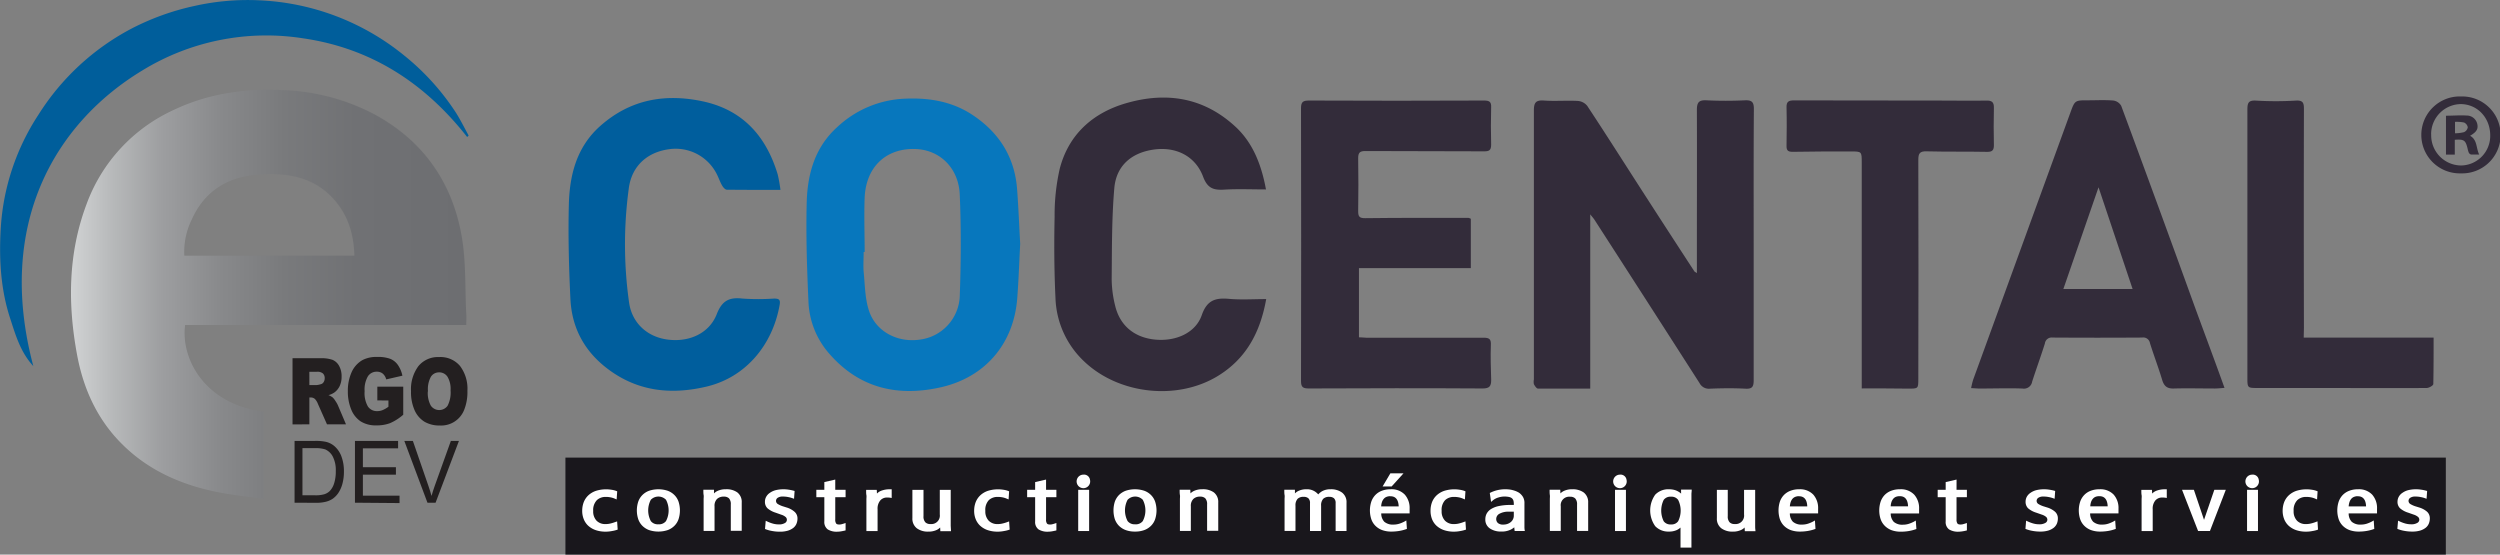 <svg xmlns="http://www.w3.org/2000/svg" xmlns:xlink="http://www.w3.org/1999/xlink" viewBox="0 0 675.15 149.78"><rect x="0" y="0" width="675.15" height="149.78" fill="#808080" stroke="none"/><defs><style>.cls-1,.cls-2,.cls-3,.cls-4,.cls-5{fill-rule:evenodd;}.cls-1{fill:url(#linear-gradient);}.cls-2{fill:#332c3a;}.cls-3{fill:#0777bd;}.cls-4{fill:#005e9d;}.cls-5{fill:#005e9b;}.cls-6{fill:#19171c;}.cls-7{fill:#231f20;}.cls-8{fill:#fff;}</style><linearGradient id="linear-gradient" x1="19.18" y1="79.5" x2="125.94" y2="79.5" gradientUnits="userSpaceOnUse"><stop offset="0" stop-color="#d1d3d4"/><stop offset="0.1" stop-color="#b8babb"/><stop offset="0.23" stop-color="#9d9ea0"/><stop offset="0.38" stop-color="#88898b"/><stop offset="0.54" stop-color="#797a7c"/><stop offset="0.72" stop-color="#707174"/><stop offset="1" stop-color="#6d6e71"/></linearGradient></defs><title>Fichier 1</title><g id="Calque_2" data-name="Calque 2"><g id="Calque_1-2" data-name="Calque 1"><path class="cls-1" d="M125.92,87.77H50c-1.21,8.83,5,21.33,21.2,23.4v23.59c-4.48-.66-8.85-1.09-13.13-2-9.53-2-18.19-5.9-25.15-12.87C26.3,113.3,22.55,105.07,20.85,96c-2.58-13.76-2.49-27.48,2.49-40.77A44.91,44.91,0,0,1,47,29.65c9.2-4.36,19-5.77,29.07-5.32a57.2,57.2,0,0,1,24.73,6.38c13.37,7.12,21.37,18.45,23.91,33.25,1.16,6.75.86,13.76,1.2,20.65C126,85.59,125.92,86.57,125.92,87.77ZM95.7,69.05c-.14-5.67-1.62-10.59-5.14-14.76-5.52-6.56-13-7.73-20.93-7.12-8.23.62-14.41,4.46-17.85,12.14a19.68,19.68,0,0,0-2,9.74Z"/><path class="cls-2" d="M458.26,73.76v-6c0-12.7.05-25.4,0-38.1,0-2.13.65-2.68,2.69-2.57,3.42.17,6.85.16,10.27,0,1.88-.08,2.44.46,2.43,2.36-.09,12.63-.05,25.27-.05,37.9,0,11.77,0,23.54,0,35.32,0,1.72-.35,2.4-2.22,2.3-3.21-.17-6.43-.13-9.63,0a2.81,2.81,0,0,1-2.77-1.51q-14.16-22.09-28.4-44.15c-.21-.33-.49-.62-1.12-1.42v47.05c-4.89,0-9.51,0-14.12,0-.38,0-.85-.72-1.1-1.2a3.14,3.14,0,0,1,0-1.27c0-24.19,0-48.38,0-72.57,0-2.11.44-2.91,2.71-2.75,3.05.22,6.14-.06,9.2.11a3.59,3.59,0,0,1,2.52,1.36c5.28,8,10.43,16.14,15.64,24.21q6.6,10.23,13.25,20.42C457.58,73.34,457.8,73.43,458.26,73.76Z"/><path class="cls-3" d="M275.51,65.86c-.26,5-.42,9.84-.79,14.66-.91,12.08-8.39,21.17-20.33,24-11.56,2.69-22,.53-30.22-8.76a22.62,22.62,0,0,1-5.83-14.1c-.41-9-.7-18-.48-26.92.19-7.74,2.19-15,8.32-20.49a28.37,28.37,0,0,1,18.43-7.61c6.55-.26,12.72.81,18.24,4.54,7.08,4.77,11.19,11.36,11.83,19.94C275.05,56,275.24,61,275.51,65.86Zm-42,2.2h-.27c0,1.79-.14,3.58,0,5.35.35,3.53.35,7.2,1.44,10.51,1.84,5.62,7.69,8.65,13.63,7.81a12.33,12.33,0,0,0,10.88-11.62c.33-9.18.4-18.39,0-27.57-.31-7.17-5.34-12-11.79-12.29-7.68-.35-13.47,4.4-13.89,13.06C233.32,58.22,233.51,63.14,233.51,68.06Z"/><path class="cls-2" d="M397.21,59.08V72.41H367V91.09c.69,0,1.31.1,1.92.11,10.57,0,21.14,0,31.7,0,1.6,0,2.09.38,2,2-.12,3.13,0,6.28.09,9.41,0,1.62-.4,2.31-2.33,2.3-15.63-.1-31.27-.07-46.9,0-1.56,0-2.13-.31-2.13-2q.08-36.84,0-73.68c0-1.79.6-2.08,2.24-2.08q23.55.11,47.11,0c1.45,0,2.08.26,2,1.84-.09,3.35-.09,6.71,0,10.06,0,1.55-.53,1.84-2,1.82-10.64-.08-21.27,0-31.91-.08-1.43,0-2,.32-2,1.89.09,4.78.07,9.56,0,14.35,0,1.44.3,1.91,1.92,1.89,9.28-.12,18.56-.08,27.84-.09C396.71,58.83,396.83,58.93,397.21,59.08Z"/><path class="cls-2" d="M600.75,104.75c-1.16.09-1.84.17-2.52.17-3.71,0-7.43-.1-11.13,0-1.86.07-2.68-.64-3.19-2.34-1-3.33-2.25-6.59-3.29-9.92a1.83,1.83,0,0,0-2.12-1.5q-12.11.08-24.2,0a1.84,1.84,0,0,0-2.06,1.6c-1.08,3.46-2.33,6.86-3.44,10.31a2.24,2.24,0,0,1-2.58,1.86c-3.85-.14-7.71,0-11.56,0-.69,0-1.37-.07-2.34-.12a22.33,22.33,0,0,1,.54-2.23Q546,66.47,559.14,30.38c1.2-3.3,1.24-3.29,4.76-3.29,2.28,0,4.58-.13,6.85.06a2.91,2.91,0,0,1,2.11,1.44q10,27,19.8,54.09C595.3,89.89,598,97.09,600.75,104.75Zm-24.82-26.7-9.2-27.47-9.5,27.47Z"/><path class="cls-4" d="M210.77,51.28c-5.1,0-9.79,0-14.48-.05-.44,0-1-.64-1.27-1.12-.54-.91-.88-1.94-1.35-2.89a12.42,12.42,0,0,0-13-6.92c-6,.82-10.1,4.65-10.86,10.59a112.13,112.13,0,0,0,.09,30.89c.83,5.57,5,9.26,10.51,9.94,5.77.72,11.15-1.72,13.16-6.89,1.4-3.59,3.33-4.62,6.91-4.2a62.68,62.68,0,0,0,8.56,0c1.29,0,1.77.26,1.51,1.71-1.84,10.53-8.93,19.54-19.85,22.09-9.31,2.18-18.2,1.34-26.19-4.52-6.42-4.7-10-11-10.45-18.93-.42-8.54-.65-17.11-.44-25.65.19-8,2.07-15.63,8.51-21.33,8.07-7.14,17.42-8.81,27.66-6.63,10.84,2.32,17.13,9.44,20.24,19.74A41.08,41.08,0,0,1,210.77,51.28Z"/><path class="cls-2" d="M341.89,51.16c-3.86,0-7.56-.17-11.24.05-2.89.18-4.55-.32-5.74-3.49-2.1-5.62-7.37-8.16-13.31-7.33s-10.14,4.28-10.67,10.43c-.7,8.14-.63,16.35-.71,24.53a30.6,30.6,0,0,0,.93,7.18c1.27,5.38,5.16,8.6,10.71,9.17s11-1.7,12.7-6.62c1.42-4.06,3.72-4.7,7.39-4.37,3.22.29,6.5.06,10,.06-1.6,9-5.43,16.14-13.13,20.81-10.91,6.61-26.43,4.93-35.78-3.74a24.6,24.6,0,0,1-8-17.39c-.35-7.31-.39-14.66-.23-22a56.51,56.51,0,0,1,1.38-12.87c2.4-9.26,8.9-15.06,17.83-17.68,10.85-3.17,21-1.67,29.65,6.34C337.89,38.15,340.51,43.62,341.89,51.16Z"/><path class="cls-2" d="M502.78,104.9v-61c0-3,0-3-3-3-5.21,0-10.42,0-15.62.1-1.2,0-1.7-.29-1.69-1.53.05-3.5.09-7,0-10.49-.05-1.6.65-1.87,2.05-1.87,13.56.05,27.11,0,40.67.05,3.71,0,7.43.08,11.13,0,1.56-.05,2.2.36,2.15,2-.09,3.35-.06,6.71,0,10.06,0,1.38-.45,1.82-1.89,1.79-5.42-.11-10.85,0-16.26-.14-1.87-.06-2.26.57-2.26,2.29q.08,29.53,0,59.09c0,2.73,0,2.71-2.79,2.7C511.22,104.88,507.16,104.9,502.78,104.9Z"/><path class="cls-2" d="M622.14,91.18h35.08c0,4.3,0,8.42-.08,12.53,0,.39-1.16,1.07-1.79,1.07-9.7.07-19.4,0-29.1,0H609.76c-2.83,0-2.83,0-2.83-2.9V68.09c0-12.84,0-25.68,0-38.53,0-1.8.32-2.51,2.35-2.39a91,91,0,0,0,10.7,0c1.92-.12,2.22.55,2.22,2.24q-.07,29.55,0,59.09Z"/><path class="cls-5" d="M126.16,37C114.73,22.43,100.22,13,81.8,10.34A64.07,64.07,0,0,0,38.48,19C15,33.18-1.23,60.44,9,98.87c-3.49-3.77-4.8-8.42-6.29-13-2.6-8-3-16.34-2.48-24.64A62.61,62.61,0,0,1,10.37,31,66,66,0,0,1,35.64,7.66,68.25,68.25,0,0,1,52.55,1.6,65.59,65.59,0,0,1,69.91.08,66.45,66.45,0,0,1,109,14.86a65.79,65.79,0,0,1,14.12,15.56c1.27,2,2.3,4.12,3.44,6.18Z"/><rect class="cls-6" x="152.7" y="123.58" width="507.82" height="26.2"/><path class="cls-2" d="M664.57,46.82a10.39,10.39,0,1,1,.08-20.77,10.39,10.39,0,1,1-.08,20.77Zm-8-10.55a8.14,8.14,0,0,0,8.06,8.42,8,8,0,0,0,7.88-7.83c.13-4.83-3.26-8.63-7.82-8.75A8.13,8.13,0,0,0,656.55,36.27Z"/><path class="cls-2" d="M667.07,36.67c2,1.11,1.58,3.29,2.46,5.06-.83,0-1.52,0-2.21,0a1,1,0,0,1-.61-.53,6.43,6.43,0,0,1-.33-1.16c-.56-2.19-.94-2.46-3.44-2.29v4h-2.38V31.25c1.85,0,3.7-.16,5.53-.05A2.93,2.93,0,0,1,669,33.42C669.32,34.82,668.86,35.61,667.07,36.67ZM663,36a10,10,0,0,0,2.45-.32,1.77,1.77,0,0,0,1-1.29,1.74,1.74,0,0,0-1-1.3,9.8,9.8,0,0,0-2.45-.18Z"/><path class="cls-7" d="M79,114.61V96.74h7.56a9.23,9.23,0,0,1,3.22.43,3.6,3.6,0,0,1,1.79,1.63,5.68,5.68,0,0,1,.68,2.9,5.79,5.79,0,0,1-.52,2.56A4.55,4.55,0,0,1,90.29,106a4.92,4.92,0,0,1-1.59.71,4.25,4.25,0,0,1,1.18.66,5.07,5.07,0,0,1,.72.94,7.38,7.38,0,0,1,.64,1.11l2.2,5.18H88.31l-2.43-5.47a4.1,4.1,0,0,0-.82-1.37,1.67,1.67,0,0,0-1.11-.42h-.4v7.26ZM83.55,104h1.91a6,6,0,0,0,1.2-.25,1.19,1.19,0,0,0,.74-.56,1.89,1.89,0,0,0,.29-1,1.78,1.78,0,0,0-.46-1.32,2.34,2.34,0,0,0-1.69-.47h-2Z"/><path class="cls-7" d="M101.9,108.13v-3.71h7V112a13.76,13.76,0,0,1-3.57,2.28,10.12,10.12,0,0,1-3.67.6,7.65,7.65,0,0,1-4.26-1.08,7,7,0,0,1-2.56-3.24,12.59,12.59,0,0,1-.9-4.92,12.13,12.13,0,0,1,1-5.09,7.11,7.11,0,0,1,2.9-3.28,8,8,0,0,1,4-.87,9.34,9.34,0,0,1,3.64.54,4.74,4.74,0,0,1,2,1.66,7.91,7.91,0,0,1,1.19,2.86l-4.37,1a3,3,0,0,0-.92-1.55,2.48,2.48,0,0,0-1.65-.53,2.77,2.77,0,0,0-2.38,1.26,7.06,7.06,0,0,0-.88,4,7.26,7.26,0,0,0,.89,4.14,2.91,2.91,0,0,0,2.5,1.25,3.93,3.93,0,0,0,1.45-.27,7,7,0,0,0,1.59-.92v-1.68Z"/><path class="cls-7" d="M111,105.68a10.45,10.45,0,0,1,2-6.81,6.82,6.82,0,0,1,5.58-2.44,6.9,6.9,0,0,1,5.65,2.4,10.17,10.17,0,0,1,2,6.71,12.93,12.93,0,0,1-.87,5.13,6.67,6.67,0,0,1-6.59,4.24,8,8,0,0,1-4.11-1,7,7,0,0,1-2.64-3A12,12,0,0,1,111,105.68Zm4.54,0a7,7,0,0,0,.82,3.89,2.77,2.77,0,0,0,4.52,0,7.79,7.79,0,0,0,.8-4.16,6.35,6.35,0,0,0-.84-3.68,2.64,2.64,0,0,0-2.27-1.17,2.58,2.58,0,0,0-2.2,1.18A7,7,0,0,0,115.58,105.71Z"/><path class="cls-7" d="M79.55,135.76V119.07H85.1a12.94,12.94,0,0,1,2.87.24,5.39,5.39,0,0,1,2.37,1.2,6.73,6.73,0,0,1,1.9,2.85,11.36,11.36,0,0,1,.64,4,12.31,12.31,0,0,1-.43,3.37,8.31,8.31,0,0,1-1.1,2.43,6.06,6.06,0,0,1-1.47,1.51,5.82,5.82,0,0,1-1.92.84,10.71,10.71,0,0,1-2.59.28Zm2.13-2h3.44a8.32,8.32,0,0,0,2.51-.3,3.65,3.65,0,0,0,1.44-.87,5.23,5.23,0,0,0,1.18-2.11,10.42,10.42,0,0,0,.43-3.22,8,8,0,0,0-.83-4,4.28,4.28,0,0,0-2-1.89,8.27,8.27,0,0,0-2.76-.34H81.68Z"/><path class="cls-7" d="M95.86,135.76V119.07h11.65v2H98v5.11h8.92v2H98v5.68h9.9v2Z"/><path class="cls-7" d="M115.44,135.76l-6.25-16.69h2.31l4.19,12.13c.34,1,.62,1.88.85,2.73q.38-1.37.87-2.73l4.35-12.13h2.18l-6.31,16.69Z"/><path class="cls-8" d="M166.1,141a9.57,9.57,0,0,1-1.21.37,5.42,5.42,0,0,1-1.37.16,3.23,3.23,0,0,1-2.39-.89,3.6,3.6,0,0,1-.93-2.67,3.83,3.83,0,0,1,1-2.91,3.4,3.4,0,0,1,2.42-.86,6.22,6.22,0,0,1,1.29.12,5.59,5.59,0,0,1,1.12.35l.5.21.15-2.2-.21-.08a6,6,0,0,0-1.36-.34,9.18,9.18,0,0,0-4.18.3,5.84,5.84,0,0,0-2,1.17,5.15,5.15,0,0,0-1.27,1.84,6.53,6.53,0,0,0-.43,2.4,6,6,0,0,0,.39,2.17,4.91,4.91,0,0,0,1.18,1.79,5.8,5.8,0,0,0,2,1.21,8.19,8.19,0,0,0,2.8.44,8.39,8.39,0,0,0,1.62-.16,8.6,8.6,0,0,0,1.36-.32l.23-.08-.15-2.21Z"/><path class="cls-8" d="M182.16,133.72a5,5,0,0,0-1.83-1.18,8,8,0,0,0-5.05,0,5,5,0,0,0-1.83,1.18,4.78,4.78,0,0,0-1.1,1.8,7.69,7.69,0,0,0,0,4.65,4.78,4.78,0,0,0,1.1,1.8,5.11,5.11,0,0,0,1.83,1.18,8,8,0,0,0,5.05,0,5,5,0,0,0,1.83-1.18,4.65,4.65,0,0,0,1.1-1.8,7.69,7.69,0,0,0,0-4.65A4.65,4.65,0,0,0,182.16,133.72Zm-4.35,7.87a2.37,2.37,0,0,1-2.05-.87,6.18,6.18,0,0,1,0-5.75,2.85,2.85,0,0,1,4.1,0,6.18,6.18,0,0,1,0,5.75A2.37,2.37,0,0,1,177.81,141.59Z"/><path class="cls-8" d="M196,132.13a5.1,5.1,0,0,0-2.23.45,3.28,3.28,0,0,0-.95.67l0-1h-2.87v.29c0,.37,0,.75.07,1.13s0,.76,0,1.14v8.57h2.95v-6.64a2.58,2.58,0,0,1,.68-2,2.55,2.55,0,0,1,1.83-.62,1.9,1.9,0,0,1,1.39.46,2.32,2.32,0,0,1,.49,1.67v7.1h2.95v-7.62a3.24,3.24,0,0,0-1.2-2.76A5,5,0,0,0,196,132.13Z"/><path class="cls-8" d="M212.43,137.05l-.79-.25a6.42,6.42,0,0,1-1.61-.7,1,1,0,0,1-.46-.83,1,1,0,0,1,.45-.83,2.37,2.37,0,0,1,1.43-.34,6.54,6.54,0,0,1,1.36.13,7.8,7.8,0,0,1,1.16.3l.47.17.15-2.11-.25-.07a11.61,11.61,0,0,0-1.36-.28,9.08,9.08,0,0,0-3.56.15,4.84,4.84,0,0,0-1.5.7,3,3,0,0,0-1,1.07,2.68,2.68,0,0,0-.34,1.32,2.39,2.39,0,0,0,.68,1.78,6.12,6.12,0,0,0,2.19,1.19L211,139a3.25,3.25,0,0,1,1.2.65,1,1,0,0,1-.21,1.59,3,3,0,0,1-1.69.38,5.81,5.81,0,0,1-1.52-.2,9.58,9.58,0,0,1-1.49-.55l-.5-.23-.19,2.21.21.09a9.19,9.19,0,0,0,1.76.47,11.32,11.32,0,0,0,2.07.18,7.33,7.33,0,0,0,2.13-.28,4.63,4.63,0,0,0,1.49-.76,2.86,2.86,0,0,0,.85-1.15,3.63,3.63,0,0,0,.26-1.37,2.37,2.37,0,0,0-.81-1.83A5.67,5.67,0,0,0,212.43,137.05Z"/><path class="cls-8" d="M225.57,129.51l-2.95.68v2.09h-2.16v2h2.16v6.52a2.46,2.46,0,0,0,.92,2.17,4.53,4.53,0,0,0,2.58.62,6.55,6.55,0,0,0,1-.09c.36-.06.68-.13,1-.2l.24-.06v-2l-.49.16c-.21.07-.41.13-.62.18a2.33,2.33,0,0,1-.63.07c-.58,0-.74-.19-.79-.25a1.72,1.72,0,0,1-.26-1.13v-6h2.79v-2h-2.79Z"/><path class="cls-8" d="M237.83,132.59a3.47,3.47,0,0,0-1,.7l-.05-1h-2.87l0,.29c0,.37,0,.75.07,1.13s0,.76,0,1.14v8.57H237v-5.88a3.42,3.42,0,0,1,.76-2.43,2.4,2.4,0,0,1,1.84-.75,6.26,6.26,0,0,1,.78.05l.43.07v-2.34h-.36A6.34,6.34,0,0,0,237.83,132.59Z"/><path class="cls-8" d="M256.75,142c0-.38,0-.76,0-1.14v-8.57h-2.95v6.64a2.29,2.29,0,0,1-2.52,2.59,1.82,1.82,0,0,1-1.38-.47,2.27,2.27,0,0,1-.5-1.66v-7.1h-3v7.62a3.27,3.27,0,0,0,1.2,2.76,5,5,0,0,0,3.12.9,5.14,5.14,0,0,0,2.24-.45,3.24,3.24,0,0,0,.94-.67l.05,1h2.87l0-.29Z"/><path class="cls-8" d="M272,141a9.25,9.25,0,0,1-1.22.37,5.31,5.31,0,0,1-1.37.16,3.22,3.22,0,0,1-2.38-.89,3.6,3.6,0,0,1-.93-2.67,3.83,3.83,0,0,1,.95-2.91,3.4,3.4,0,0,1,2.42-.86,6.29,6.29,0,0,1,1.29.12,5.59,5.59,0,0,1,1.12.35l.5.21.14-2.2-.2-.08a6.14,6.14,0,0,0-1.36-.34,9.18,9.18,0,0,0-4.18.3,5.75,5.75,0,0,0-2,1.17,5.15,5.15,0,0,0-1.27,1.84,6.53,6.53,0,0,0-.43,2.4,6,6,0,0,0,.39,2.17,4.91,4.91,0,0,0,1.18,1.79,5.85,5.85,0,0,0,2,1.21,8.27,8.27,0,0,0,2.8.44,8.41,8.41,0,0,0,1.63-.16,8.6,8.6,0,0,0,1.36-.32l.23-.08-.15-2.21Z"/><path class="cls-8" d="M282.5,129.51l-2.95.68v2.09h-2.16v2h2.16v6.52a2.46,2.46,0,0,0,.92,2.17,4.53,4.53,0,0,0,2.58.62,6.55,6.55,0,0,0,1-.09c.36-.06.68-.13,1-.2l.24-.06v-2l-.49.16c-.21.07-.41.13-.62.18a2.28,2.28,0,0,1-.63.07c-.58,0-.74-.19-.79-.25a1.72,1.72,0,0,1-.26-1.13v-6h2.79v-2H282.5Z"/><rect class="cls-8" x="291.18" y="132.28" width="2.95" height="11.13"/><path class="cls-8" d="M310.87,133.72a4.94,4.94,0,0,0-1.83-1.18,8,8,0,0,0-5.05,0,5.11,5.11,0,0,0-1.83,1.18,4.91,4.91,0,0,0-1.1,1.8,7.9,7.9,0,0,0,0,4.65,4.91,4.91,0,0,0,1.1,1.8,5.07,5.07,0,0,0,1.84,1.18,7.12,7.12,0,0,0,2.52.41,7.2,7.2,0,0,0,2.52-.41,5,5,0,0,0,1.83-1.18,4.65,4.65,0,0,0,1.1-1.8,7.69,7.69,0,0,0,0-4.65A4.65,4.65,0,0,0,310.87,133.72Zm-4.35,7.87a2.37,2.37,0,0,1-2-.87,6.18,6.18,0,0,1,0-5.75,2.85,2.85,0,0,1,4.1,0,6.18,6.18,0,0,1,0,5.75A2.37,2.37,0,0,1,306.52,141.59Z"/><path class="cls-8" d="M324.67,132.13a5.1,5.1,0,0,0-2.23.45,3.11,3.11,0,0,0-.94.67l-.05-1h-2.87v.29c0,.37,0,.75.07,1.13s0,.76,0,1.14v8.57h2.95v-6.64a2.55,2.55,0,0,1,.69-2,2.51,2.51,0,0,1,1.82-.62,1.9,1.9,0,0,1,1.39.46,2.32,2.32,0,0,1,.49,1.67v7.1H329v-7.62a3.24,3.24,0,0,0-1.2-2.76A5,5,0,0,0,324.67,132.13Z"/><path class="cls-8" d="M359.3,132.13a4.56,4.56,0,0,0-2.18.49,4.19,4.19,0,0,0-1.12.9,3.93,3.93,0,0,0-3.2-1.39,4.92,4.92,0,0,0-2.15.45,3.24,3.24,0,0,0-.94.67l0-1h-2.87v.29c0,.37,0,.75.07,1.13s0,.76,0,1.14v8.57h2.95V136.6a2.59,2.59,0,0,1,.57-1.89,2.22,2.22,0,0,1,1.63-.53,1.85,1.85,0,0,1,1.27.38,1.69,1.69,0,0,1,.45,1.31v7.54h3V136.6a2.59,2.59,0,0,1,.57-1.89,2.22,2.22,0,0,1,1.63-.53,1.87,1.87,0,0,1,1.27.38,1.69,1.69,0,0,1,.45,1.31v7.54h2.94v-7.62a3.24,3.24,0,0,0-1.2-2.76A5,5,0,0,0,359.3,132.13Z"/><path class="cls-8" d="M375.56,132.13a6.44,6.44,0,0,0-2.41.42,4.73,4.73,0,0,0-1.76,1.17,4.93,4.93,0,0,0-1.07,1.8,7.69,7.69,0,0,0,0,4.65,4.65,4.65,0,0,0,1.1,1.8,5,5,0,0,0,1.83,1.18,7.2,7.2,0,0,0,2.52.41,13.29,13.29,0,0,0,2.09-.17,11.06,11.06,0,0,0,1.87-.48l.22-.08-.16-2.28-.53.31a8.43,8.43,0,0,1-1.35.57,5.22,5.22,0,0,1-1.55.24,3.56,3.56,0,0,1-2.51-.76,3.21,3.21,0,0,1-.83-2.27h7.66v-1.21a5.45,5.45,0,0,0-1.29-3.84A4.94,4.94,0,0,0,375.56,132.13Zm-.13,1.89c.55,0,2.19,0,2.3,2.74H373a4.29,4.29,0,0,1,.22-1.2,2.65,2.65,0,0,1,.56-.93,1.87,1.87,0,0,1,.73-.47A2.67,2.67,0,0,1,375.43,134Z"/><polygon class="cls-8" points="379.04 127.82 375.49 127.82 373.38 131.38 375.82 131.38 379.04 127.82"/><path class="cls-8" d="M395.23,141a9.57,9.57,0,0,1-1.21.37,5.42,5.42,0,0,1-1.37.16,3.23,3.23,0,0,1-2.39-.89,3.6,3.6,0,0,1-.93-2.67,3.83,3.83,0,0,1,.95-2.91,3.4,3.4,0,0,1,2.42-.86,6.22,6.22,0,0,1,1.29.12,5.59,5.59,0,0,1,1.12.35l.5.21.15-2.2-.21-.08a6,6,0,0,0-1.36-.34,9.12,9.12,0,0,0-4.17.3,5.79,5.79,0,0,0-2,1.17,5.06,5.06,0,0,0-1.27,1.84,6.53,6.53,0,0,0-.42,2.4,6.19,6.19,0,0,0,.38,2.17,4.91,4.91,0,0,0,1.18,1.79,5.8,5.8,0,0,0,2,1.21,8.19,8.19,0,0,0,2.8.44,8.39,8.39,0,0,0,1.62-.16,8.6,8.6,0,0,0,1.36-.32l.23-.08-.14-2.21Z"/><path class="cls-8" d="M411.69,142.41c0-.28,0-.58,0-.89V136a3.27,3.27,0,0,0-.4-1.8,3.85,3.85,0,0,0-.88-1,3.09,3.09,0,0,0-.51-.32,5.45,5.45,0,0,0-.82-.35,8.06,8.06,0,0,0-1.11-.29,9.45,9.45,0,0,0-3.53.12,9.09,9.09,0,0,0-1.92.68l-.19.09.35,2.42.53-.45a4.05,4.05,0,0,1,1.39-.73,5.69,5.69,0,0,1,3-.14,1.69,1.69,0,0,1,.78.4,1.51,1.51,0,0,1,.35.62,3.89,3.89,0,0,1,.09.93v.19h-.95a14.16,14.16,0,0,0-3.07.29,6.43,6.43,0,0,0-2.09.79,3.4,3.4,0,0,0-1.21,1.24,3.2,3.2,0,0,0-.37,1.53,2.82,2.82,0,0,0,1.24,2.5,5.24,5.24,0,0,0,3,.83,5.61,5.61,0,0,0,2.66-.54,5.34,5.34,0,0,0,.91-.61l.1,1h2.76l-.06-.32A5.31,5.31,0,0,1,411.69,142.41Zm-5.68-.74a2.14,2.14,0,0,1-1.46-.4,1.45,1.45,0,0,1-.48-1.16,1.61,1.61,0,0,1,.84-1.35,5,5,0,0,1,2.69-.57h1.22v1.08a2.14,2.14,0,0,1-.21.93,2.21,2.21,0,0,1-.57.76,2.91,2.91,0,0,1-.88.51A3.23,3.23,0,0,1,406,141.67Z"/><path class="cls-8" d="M424.58,132.13a5.1,5.1,0,0,0-2.23.45,3.24,3.24,0,0,0-.94.67l-.05-1h-2.87l0,.28c0,.38,0,.76.06,1.14s0,.76,0,1.14v8.57h2.95v-6.64a2.29,2.29,0,0,1,2.52-2.59,1.86,1.86,0,0,1,1.38.46,2.31,2.31,0,0,1,.5,1.67v7.1h3v-7.62a3.27,3.27,0,0,0-1.2-2.76A5.1,5.1,0,0,0,424.58,132.13Z"/><rect class="cls-8" x="436.15" y="132.28" width="2.95" height="11.13"/><path class="cls-8" d="M454,133.31a3.5,3.5,0,0,0-.8-.58,4.28,4.28,0,0,0-1.09-.44,6,6,0,0,0-1.42-.16,4.89,4.89,0,0,0-3.68,1.46,7.34,7.34,0,0,0,0,8.51,4.89,4.89,0,0,0,3.68,1.46,5,5,0,0,0,2.15-.42,4.22,4.22,0,0,0,1-.67v5.42h2.95V134.51q0-.48,0-1c0-.34.05-.66.07-1l0-.29h-2.87ZM453.2,135a6.46,6.46,0,0,1,0,5.77,2.2,2.2,0,0,1-1.95.86,2.23,2.23,0,0,1-1.95-.86,6.55,6.55,0,0,1,0-5.77,2.23,2.23,0,0,1,1.95-.86A2.2,2.2,0,0,1,453.2,135Z"/><path class="cls-8" d="M474,142c0-.38,0-.76,0-1.14v-8.57H471v6.64a2.29,2.29,0,0,1-2.52,2.59,1.83,1.83,0,0,1-1.38-.47,2.27,2.27,0,0,1-.5-1.66v-7.1h-2.94v7.62a3.24,3.24,0,0,0,1.2,2.76,5,5,0,0,0,3.12.9,5.1,5.1,0,0,0,2.23-.45,3.11,3.11,0,0,0,.94-.67l.05,1h2.87v-.29C474,142.75,474,142.37,474,142Z"/><path class="cls-8" d="M485.91,132.13a6.4,6.4,0,0,0-2.41.42,4.85,4.85,0,0,0-1.77,1.17,4.93,4.93,0,0,0-1.07,1.8,7.9,7.9,0,0,0,0,4.65,4.91,4.91,0,0,0,1.1,1.8,5.11,5.11,0,0,0,1.83,1.18,7.22,7.22,0,0,0,2.53.41,13.26,13.26,0,0,0,2.08-.17,11.44,11.44,0,0,0,1.88-.48l.21-.08-.15-2.28-.53.31a8.84,8.84,0,0,1-1.35.57,5.23,5.23,0,0,1-1.56.24,3.53,3.53,0,0,1-2.5-.76,3.21,3.21,0,0,1-.83-2.27H491v-1.21a5.5,5.5,0,0,0-1.29-3.84A4.94,4.94,0,0,0,485.91,132.13Zm-.14,1.89c.56,0,2.2,0,2.3,2.74h-4.7a4.65,4.65,0,0,1,.23-1.2,2.64,2.64,0,0,1,.55-.93,1.9,1.9,0,0,1,.74-.47A2.62,2.62,0,0,1,485.77,134Z"/><path class="cls-8" d="M513.11,132.13a6.4,6.4,0,0,0-2.41.42,4.85,4.85,0,0,0-1.77,1.17,5,5,0,0,0-1.06,1.8,7.69,7.69,0,0,0,0,4.65A4.76,4.76,0,0,0,509,142a5.2,5.2,0,0,0,1.83,1.18,7.26,7.26,0,0,0,2.53.41,13.29,13.29,0,0,0,2.09-.17,11.32,11.32,0,0,0,1.87-.48l.22-.08-.16-2.28-.53.31a8.84,8.84,0,0,1-1.35.57,5.22,5.22,0,0,1-1.55.24,3.52,3.52,0,0,1-2.51-.76,3.21,3.21,0,0,1-.83-2.27h7.66v-1.21a5.5,5.5,0,0,0-1.29-3.84A4.94,4.94,0,0,0,513.11,132.13ZM513,134c.55,0,2.19,0,2.29,2.74h-4.69a4.29,4.29,0,0,1,.22-1.2,2.79,2.79,0,0,1,.55-.93,1.9,1.9,0,0,1,.74-.47A2.63,2.63,0,0,1,513,134Z"/><path class="cls-8" d="M528.39,129.51l-2.94.68v2.09h-2.16v2h2.16v6.52a2.45,2.45,0,0,0,.91,2.17,4.57,4.57,0,0,0,2.58.62,6.57,6.57,0,0,0,1-.09,8.91,8.91,0,0,0,1-.2l.24-.06v-2l-.49.16c-.21.07-.41.13-.62.18a2.33,2.33,0,0,1-.63.07c-.58,0-.74-.19-.8-.25a1.81,1.81,0,0,1-.26-1.13v-6h2.8v-2h-2.8Z"/><path class="cls-8" d="M552.87,137.05l-.8-.25a6.49,6.49,0,0,1-1.6-.7,1,1,0,0,1-.46-.83,1,1,0,0,1,.45-.83,2.37,2.37,0,0,1,1.43-.34,6.54,6.54,0,0,1,1.36.13,7.35,7.35,0,0,1,1.15.3l.47.17.15-2.11-.24-.07a11.38,11.38,0,0,0-1.37-.28,9,9,0,0,0-3.55.15,4.84,4.84,0,0,0-1.5.7,3.09,3.09,0,0,0-1,1.07,2.78,2.78,0,0,0-.33,1.32,2.42,2.42,0,0,0,.67,1.78,6,6,0,0,0,2.2,1.19l1.49.52a3.51,3.51,0,0,1,1.2.64,1.07,1.07,0,0,1,.32.77,1,1,0,0,1-.53.83,3.08,3.08,0,0,1-1.7.38,5.79,5.79,0,0,1-1.51-.2,9.69,9.69,0,0,1-1.5-.55l-.5-.23-.18,2.21.21.09a9.28,9.28,0,0,0,1.75.47,11.51,11.51,0,0,0,2.08.18,7.38,7.38,0,0,0,2.13-.28,4.68,4.68,0,0,0,1.48-.76,3,3,0,0,0,.86-1.15,3.66,3.66,0,0,0,.25-1.37,2.39,2.39,0,0,0-.8-1.83A5.83,5.83,0,0,0,552.87,137.05Z"/><path class="cls-8" d="M567,132.13a6.48,6.48,0,0,0-2.41.42,4.73,4.73,0,0,0-1.76,1.17,4.93,4.93,0,0,0-1.07,1.8,7.69,7.69,0,0,0,0,4.65,4.65,4.65,0,0,0,1.1,1.8,5,5,0,0,0,1.83,1.18,7.2,7.2,0,0,0,2.52.41,13.29,13.29,0,0,0,2.09-.17,11.06,11.06,0,0,0,1.87-.48l.22-.08-.16-2.28-.53.31a8.43,8.43,0,0,1-1.35.57,5.17,5.17,0,0,1-1.55.24,3.56,3.56,0,0,1-2.51-.76,3.21,3.21,0,0,1-.83-2.27h7.66v-1.21a5.45,5.45,0,0,0-1.29-3.84A4.93,4.93,0,0,0,567,132.13ZM566.9,134c.55,0,2.19,0,2.3,2.74h-4.7a4.29,4.29,0,0,1,.22-1.2,2.65,2.65,0,0,1,.56-.93,1.87,1.87,0,0,1,.73-.47A2.63,2.63,0,0,1,566.9,134Z"/><path class="cls-8" d="M582.21,132.59a3.34,3.34,0,0,0-1,.7l-.05-1h-2.87v.28c0,.38,0,.76.07,1.14s0,.76,0,1.14v8.57h3v-5.88a3.42,3.42,0,0,1,.75-2.43,2.42,2.42,0,0,1,1.85-.75,6.39,6.39,0,0,1,.78.05l.42.07v-2.34h-.35A6.31,6.31,0,0,0,582.21,132.59Z"/><polygon class="cls-8" points="595.22 140.39 592.48 132.28 589.28 132.28 593.62 143.41 596.81 143.41 601.1 132.28 598 132.28 595.22 140.39"/><rect class="cls-8" x="606.84" y="132.28" width="2.95" height="11.13"/><path class="cls-8" d="M625.32,141a9.57,9.57,0,0,1-1.21.37,5.42,5.42,0,0,1-1.37.16,3.23,3.23,0,0,1-2.39-.89,3.6,3.6,0,0,1-.93-2.67,3.83,3.83,0,0,1,1-2.91,3.4,3.4,0,0,1,2.42-.86,6.22,6.22,0,0,1,1.29.12,5.59,5.59,0,0,1,1.12.35l.5.21.14-2.2-.2-.08a6.14,6.14,0,0,0-1.36-.34,9.18,9.18,0,0,0-4.18.3,5.75,5.75,0,0,0-2,1.17,5.06,5.06,0,0,0-1.27,1.84,6.53,6.53,0,0,0-.43,2.4,6.19,6.19,0,0,0,.39,2.17,4.91,4.91,0,0,0,1.18,1.79,5.85,5.85,0,0,0,2,1.21,8.25,8.25,0,0,0,2.81.44,8.46,8.46,0,0,0,1.62-.16,8.6,8.6,0,0,0,1.36-.32L626,143l-.14-2.21Z"/><path class="cls-8" d="M636.82,132.13a6.4,6.4,0,0,0-2.41.42,4.85,4.85,0,0,0-1.77,1.17,4.93,4.93,0,0,0-1.07,1.8,7.69,7.69,0,0,0,0,4.65,4.65,4.65,0,0,0,1.1,1.8,5.11,5.11,0,0,0,1.83,1.18,7.22,7.22,0,0,0,2.53.41,13.26,13.26,0,0,0,2.08-.17,11.44,11.44,0,0,0,1.88-.48l.21-.08-.15-2.28-.53.31a8.84,8.84,0,0,1-1.35.57,5.28,5.28,0,0,1-1.56.24,3.51,3.51,0,0,1-2.5-.76,3.21,3.21,0,0,1-.83-2.27h7.66v-1.21a5.46,5.46,0,0,0-1.3-3.84A4.92,4.92,0,0,0,636.82,132.13Zm-.14,1.89c.56,0,2.2,0,2.3,2.74h-4.7a4.65,4.65,0,0,1,.23-1.2,2.64,2.64,0,0,1,.55-.93,1.9,1.9,0,0,1,.74-.47A2.62,2.62,0,0,1,636.68,134Z"/><path class="cls-8" d="M655.42,138.17a5.7,5.7,0,0,0-2.1-1.12l-.8-.25a6.42,6.42,0,0,1-1.61-.7,1,1,0,0,1-.46-.83,1,1,0,0,1,.45-.83,2.37,2.37,0,0,1,1.43-.34,6.54,6.54,0,0,1,1.36.13,7.49,7.49,0,0,1,1.16.3l.47.17.15-2.11-.25-.07a11.2,11.2,0,0,0-1.36-.28,9.08,9.08,0,0,0-3.56.15,4.78,4.78,0,0,0-1.49.7,3,3,0,0,0-1,1.07,2.79,2.79,0,0,0-.34,1.32,2.39,2.39,0,0,0,.68,1.78,6,6,0,0,0,2.2,1.19l1.48.52a3.42,3.42,0,0,1,1.2.64,1,1,0,0,1,.33.77,1,1,0,0,1-.54.83,3,3,0,0,1-1.69.38,5.87,5.87,0,0,1-1.52-.2,9.58,9.58,0,0,1-1.49-.55l-.5-.23-.19,2.21.21.09a9.19,9.19,0,0,0,1.76.47,11.43,11.43,0,0,0,2.08.18,7.43,7.43,0,0,0,2.13-.28,4.68,4.68,0,0,0,1.48-.76,2.86,2.86,0,0,0,.85-1.15,3.67,3.67,0,0,0,.26-1.37A2.37,2.37,0,0,0,655.42,138.17Z"/><path class="cls-8" d="M294.36,129.57a1.83,1.83,0,1,1-1.78-1.39A1.62,1.62,0,0,1,294.36,129.57Z"/><path class="cls-8" d="M439.26,129.57a1.83,1.83,0,1,1-1.78-1.39A1.62,1.62,0,0,1,439.26,129.57Z"/><path class="cls-8" d="M610,129.57a1.83,1.83,0,1,1-1.78-1.39A1.62,1.62,0,0,1,610,129.57Z"/></g></g></svg>